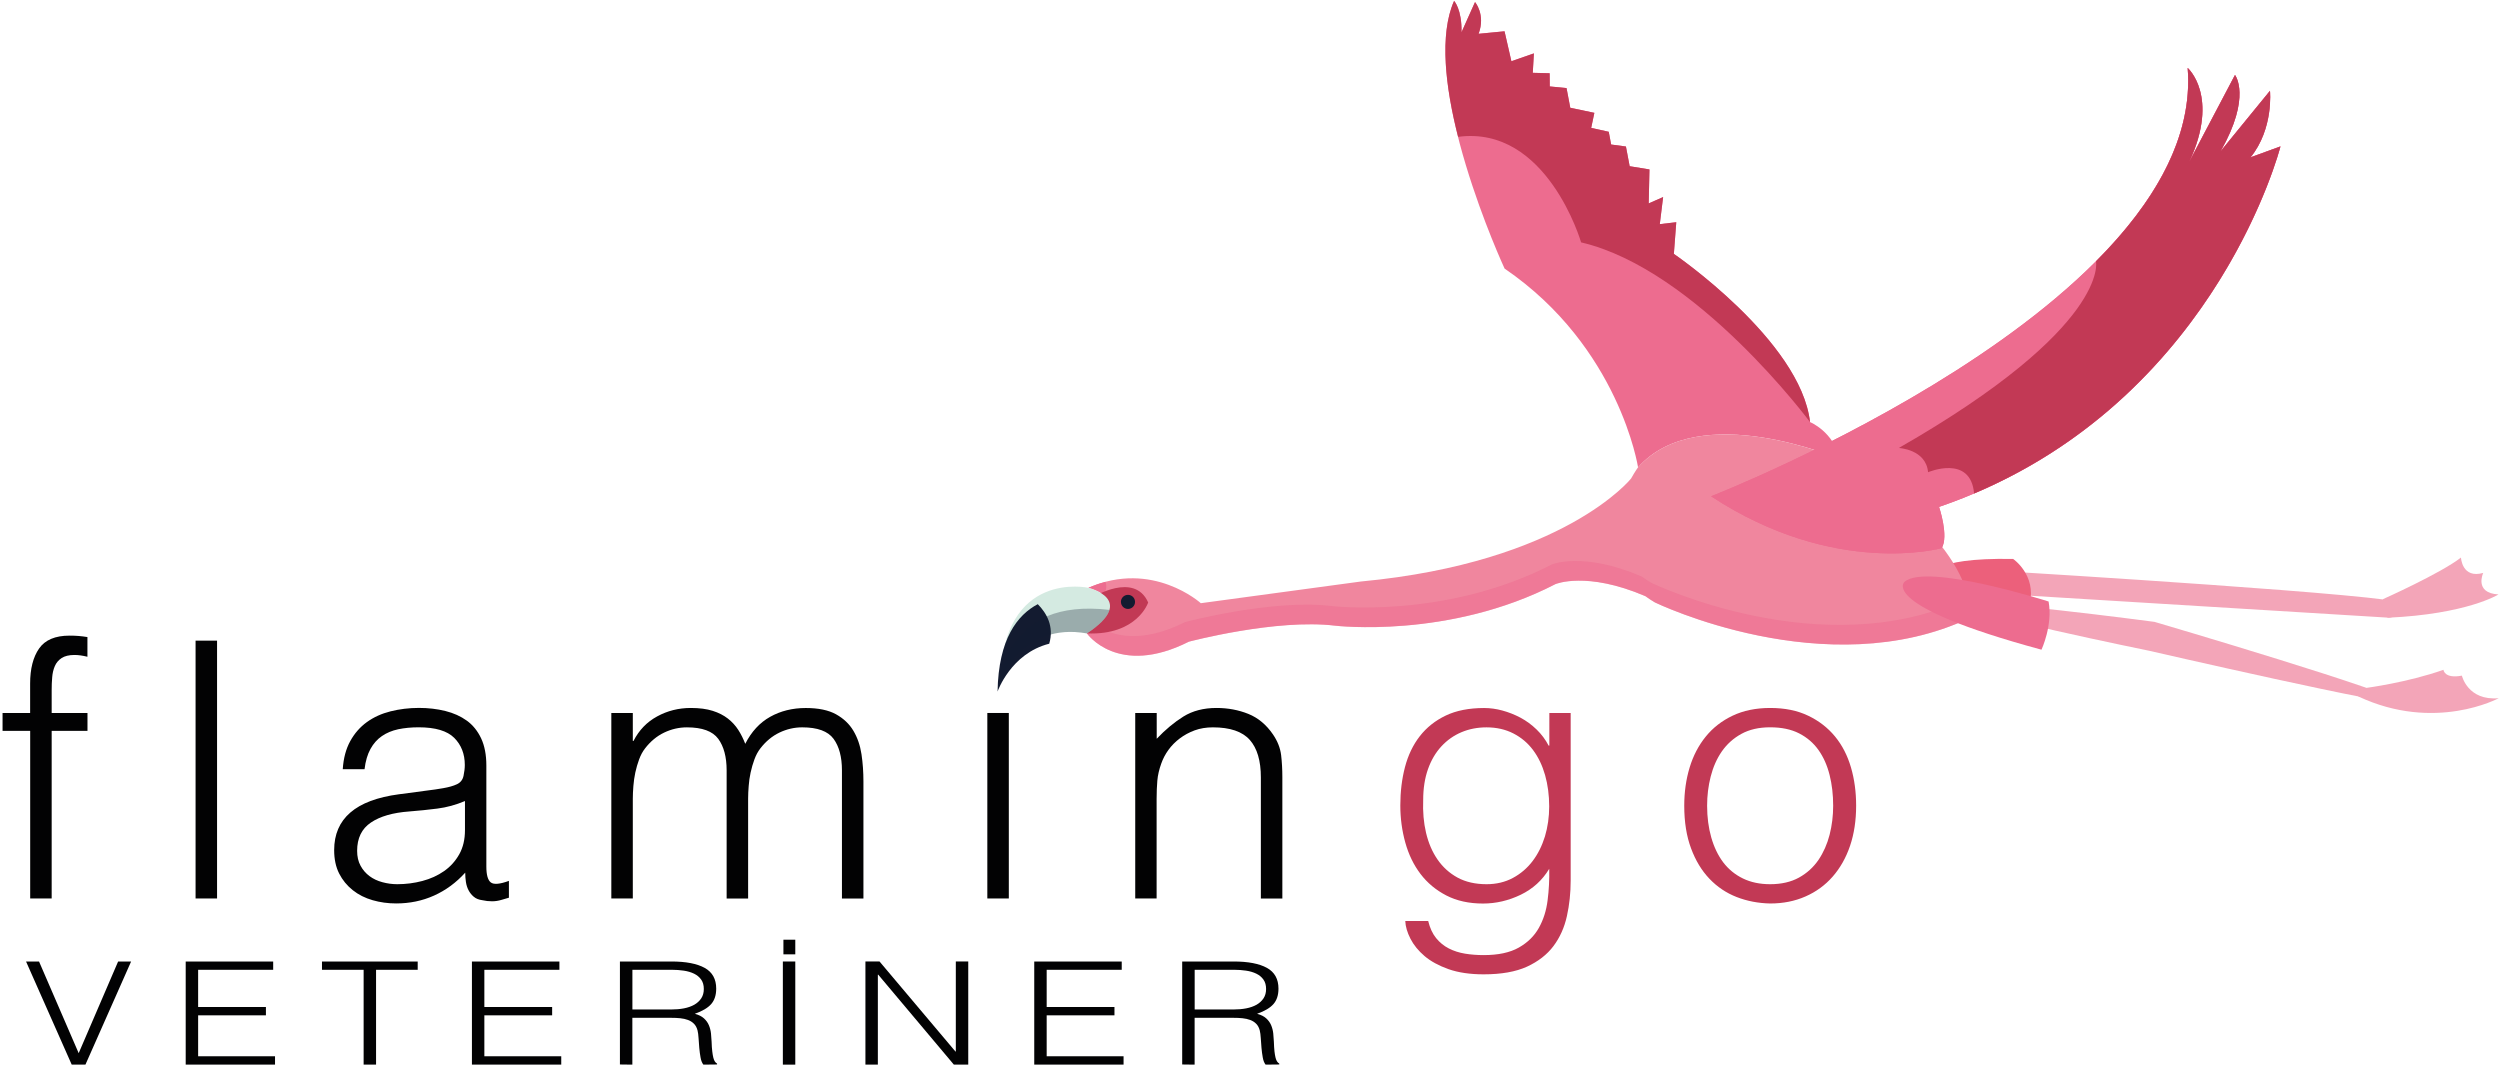 <?xml version="1.0" encoding="utf-8"?>
<!-- Generator: Adobe Illustrator 25.0.1, SVG Export Plug-In . SVG Version: 6.00 Build 0)  -->
<svg version="1.1" id="OBJECTS" xmlns="http://www.w3.org/2000/svg" xmlns:xlink="http://www.w3.org/1999/xlink" x="0px" y="0px"
	 viewBox="0 0 488.69 208.37" style="enable-background:new 0 0 488.69 208.37;" xml:space="preserve">
<style type="text/css">
	.st0{fill:#F3A5B8;}
	.st1{fill:#EC607B;}
	.st2{fill:#ED6C8F;}
	.st3{fill:#F0869E;}
	.st4{opacity:0.5;}
	.st5{fill:#C23955;}
	.st6{fill:#D4EAE1;}
	.st7{fill:#131B30;}
	.st8{opacity:0.3;fill:#131B30;}
	.st9{fill:#020203;}
</style>
<g>
	<g>
		<g>
			<g>
				<path class="st0" d="M469.34,137.37c0.41-1.53-48.19-15.81-48.19-15.81s-37.06-4.92-37.32-3.36c-0.26,1.56,36.24,9,36.24,9
					S469.05,138.47,469.34,137.37z"/>
			</g>
		</g>
	</g>
	<g>
		<g>
			<path class="st0" d="M467.35,120.69c1.29-0.24,2.28-1.35,2.33-2.72c0.06-1.58-75.61-6.16-75.61-6.16
				c-1.58-0.06-6.87-0.46-6.93,1.12c-0.06,1.58,2.72,3.14,4.3,3.19l75.28,4.61C466.93,120.75,467.14,120.73,467.35,120.69z"/>
		</g>
	</g>
	<path class="st0" d="M465.81,117.12c0,0,11.26-5.03,15.25-8.13c0,0,0.19,4.18,4.35,3c0,0-1.85,3.93,2.98,4.21
		c0,0-6.13,3.86-21.68,4.55L465.81,117.12z"/>
	<path class="st0" d="M477.64,130.93c0,0,0.14,1.8,3.6,1.14c0,0,1.13,4.96,7.2,4.41c0,0-12.43,6.73-27.47-0.35l1.63-1.67
		C462.59,134.46,470.54,133.43,477.64,130.93z"/>
	<path class="st1" d="M393.52,109.26c0,0,4.57,3.12,3.25,8.78c0,0-16.04-1.76-19.11-5.33C377.66,112.7,376.75,108.96,393.52,109.26z
		"/>
	<path class="st2" d="M320.2,91.36c0,0-3.6-23.5-26.09-38.86c0,0-16.88-36.42-9.87-52.34c0,0,1.55,1.67,1.45,6.14l2.64-5.9
		c0,0,2.1,2.42,0.7,6.2l5.07-0.49l1.34,5.85l4.4-1.53l-0.22,3.8l3.3,0.08l0.02,2.58l3.28,0.32l0.73,3.85l4.71,0.99L311.04,25
		l3.43,0.76l0.47,2.49l2.89,0.39l0.73,3.85l3.87,0.63l-0.15,6.64l2.82-1.24l-0.65,5.29l3.22-0.37l-0.47,6.19
		c0,0,24.78,16.93,26.62,32.88c0,0,4.57,1.83,5.82,7.22C359.62,89.75,332.14,77.89,320.2,91.36z"/>
	<path class="st3" d="M212.76,114.9c12.55-5.52,21.97,3.01,21.97,3.01l31.3-4.24c39.74-3.74,52.8-20.12,52.8-20.12l0,0
		c0.77-1.37,1.36-2.19,1.36-2.19c11.94-13.47,39.42-1.62,39.42-1.62c28.6,18.35,25.34,31.09,25.34,31.09
		c-27.95,13.19-61.45-3.07-61.45-3.07c-0.69-0.4-1.31-0.82-1.9-1.25l0,0.01c-11.49-4.92-17.54-2.35-17.54-2.35
		c-20.89,10.79-43.08,8.13-43.08,8.13c-11.52-1.4-28.59,3.13-28.59,3.13c-13.91,7.02-19.93-1.62-19.93-1.62
		C222.46,117.21,212.76,114.9,212.76,114.9z"/>
	<g>
		<g>
			<g>
				<path class="st2" d="M215.74,116.29c-1.25-0.98-2.98-1.39-2.98-1.39c1.13-0.5,2.23-0.88,3.31-1.16
					C216.37,114.43,216.35,115.28,215.74,116.29z"/>
			</g>
			<g class="st4">
				<path class="st2" d="M231.68,121.59c0,0,17.07-4.53,28.59-3.13c0,0,22.18,2.67,43.08-8.13c0,0,6.05-2.57,17.54,2.35l0-0.01
					c0.59,0.43,1.21,0.85,1.9,1.25c0,0,33.51,16.27,61.45,3.07c0,0,0.14-0.56,0.1-1.6c1.11,3.48,0.62,5.45,0.62,5.45
					c-27.95,13.19-61.45-3.07-61.45-3.07c-0.69-0.4-1.31-0.82-1.9-1.25l0,0.01c-11.49-4.92-17.54-2.35-17.54-2.35
					c-20.89,10.79-43.08,8.13-43.08,8.13c-11.52-1.4-28.59,3.13-28.59,3.13c-13.91,7.02-19.93-1.62-19.93-1.62
					c0.77-0.51,1.41-0.99,1.96-1.45C217.44,124.27,223.03,125.95,231.68,121.59z"/>
			</g>
		</g>
	</g>
	<path class="st2" d="M334.47,97.01c0,0,96.84-37.72,93.16-83.73c0,0,6.27,5.49,0.35,18.27l8.9-16.89c0,0,3.29,4.17-2.81,14.91
		l9.65-11.82c0,0,0.76,7.36-3.8,13.01l5.85-2.14c0,0-13.24,52.12-66.73,70.47c0,0,1.94,5.71,0.51,8.06
		C379.54,107.15,358.71,112.96,334.47,97.01z"/>
	<path class="st2" d="M334.47,97.01c0,0,96.84-37.72,93.16-83.73c0,0,6.27,5.49,0.35,18.27l8.9-16.89c0,0,3.29,4.17-2.81,14.91
		l9.65-11.82c0,0,0.76,7.36-3.8,13.01l5.85-2.14c0,0-13.24,52.12-66.73,70.47c0,0,1.94,5.71,0.51,8.06
		C379.54,107.15,358.71,112.96,334.47,97.01z"/>
	<path class="st5" d="M213.66,116.72c0,0,8.1-5.02,10.78,1.05c0,0-2.08,6.44-11.96,6.05L213.66,116.72z"/>
	<path class="st6" d="M212.76,114.9c0,0,9.69,2.31-0.29,8.92c-12.84-2.3-16.92,9.49-16.92,9.49
		C195.92,111.19,212.76,114.9,212.76,114.9z"/>
	<path class="st2" d="M372.28,113.74c0,0-5.3,4.58,26.78,13.26c0,0,2.24-4.8,1.39-9.42C400.45,117.58,376.54,109.95,372.28,113.74z"
		/>
	<path class="st5" d="M284.24,0.17c0,0,1.55,1.67,1.45,6.14l2.64-5.9c0,0,2.1,2.42,0.7,6.2l5.07-0.49l1.34,5.85l4.4-1.53l-0.22,3.8
		l3.3,0.08l0.02,2.58l3.28,0.32l0.73,3.85l4.71,0.99L311.04,25l3.43,0.76l0.47,2.49l2.89,0.39l0.73,3.85l3.87,0.63l-0.15,6.64
		l2.82-1.24l-0.65,5.29l3.22-0.37l-0.47,6.19c0,0,24.78,16.93,26.62,32.88c0,0-22.13-29.85-44.75-35.13c0,0-6.67-22.95-24.04-20.63
		l0,0C282.56,17.08,281.31,6.83,284.24,0.17z"/>
	<path class="st5" d="M371.17,87.57c41.41-23.72,38.55-36.5,38.55-36.5l0,0c11.34-11.37,19.01-24.22,17.92-37.79
		c0,0,6.27,5.49,0.35,18.27l8.9-16.89c0,0,3.29,4.17-2.81,14.91l9.65-11.82c0,0,0.76,7.36-3.8,13.01l5.85-2.14
		c0,0-12.1,47.62-59.89,67.85c-0.68-7.71-9-4.16-9-4.16C376.5,87.82,371.17,87.57,371.17,87.57z"/>
	<path class="st7" d="M195,135.18c0.17-10.3,3.91-15,7.86-17.08c1.75,1.77,3.22,4.36,2.24,7.73C197.58,127.73,195,135.18,195,135.18
		z"/>
	<path class="st7" d="M219.14,117.91c0.14,0.75,0.86,1.24,1.61,1.1c0.75-0.14,1.24-0.86,1.1-1.61c-0.14-0.75-0.86-1.24-1.61-1.1
		C219.49,116.44,218.99,117.16,219.14,117.91z"/>
	<path class="st8" d="M216.88,119.22c-0.35,1.22-1.6,2.74-4.41,4.6c-12.84-2.3-16.92,9.49-16.92,9.49S196.25,116.77,216.88,119.22z"
		/>
</g>
<g>
	<path class="st9" d="M5.09,187.95h2.54l7.75,17.92l7.71-17.92h2.54l-8.93,20.16h-2.68L5.09,187.95z"/>
	<path class="st9" d="M36.3,208.11v-20.16h17.1v1.62H38.73v7.28h13.25v1.62H38.73v8.01h15.03v1.62H36.3z"/>
	<path class="st9" d="M62.94,187.95h18.71v1.62h-8.14v18.54h-2.43v-18.54h-8.14V187.95z"/>
	<path class="st9" d="M92.25,208.11v-20.16h17.1v1.62H94.68v7.28h13.25v1.62H94.68v8.01h15.03v1.62H92.25z"/>
	<path class="st9" d="M123.61,198.95v9.16l-2.43-0.03v-20.13h10.07c2.83,0,5,0.42,6.5,1.25c1.5,0.83,2.25,2.18,2.25,4.05
		c0,1.27-0.33,2.28-0.98,3.02c-0.66,0.75-1.72,1.38-3.2,1.9c0.76,0.21,1.36,0.5,1.79,0.9c0.43,0.39,0.75,0.84,0.96,1.34
		s0.35,1.04,0.41,1.6c0.06,0.56,0.1,1.1,0.12,1.62c0.02,0.77,0.07,1.4,0.13,1.9c0.06,0.5,0.13,0.92,0.21,1.23
		c0.08,0.32,0.18,0.56,0.3,0.74c0.12,0.18,0.26,0.31,0.43,0.41v0.17l-2.68,0.03c-0.26-0.34-0.45-0.8-0.55-1.4
		c-0.11-0.6-0.19-1.22-0.25-1.88c-0.06-0.65-0.11-1.29-0.14-1.9c-0.04-0.62-0.1-1.12-0.2-1.51c-0.14-0.54-0.37-0.97-0.7-1.3
		c-0.32-0.33-0.71-0.57-1.16-0.74c-0.45-0.17-0.96-0.28-1.52-0.34c-0.56-0.06-1.14-0.08-1.73-0.08H123.61z M131.18,197.33
		c0.9,0,1.74-0.07,2.52-0.22c0.77-0.15,1.45-0.39,2.02-0.71c0.57-0.33,1.02-0.74,1.36-1.25c0.33-0.5,0.5-1.11,0.5-1.82
		c0-0.75-0.17-1.36-0.52-1.85c-0.35-0.49-0.81-0.87-1.39-1.15c-0.58-0.28-1.25-0.48-2-0.59s-1.53-0.17-2.34-0.17h-7.71v7.76H131.18z
		"/>
	<path class="st9" d="M153.03,208.11v-20.16h2.43v20.16H153.03z M153.14,183.69h2.32v2.86h-2.32V183.69z"/>
	<path class="st9" d="M171.67,190.52h-0.07v17.58h-2.43v-20.16h2.75l14.85,17.61h0.07v-17.61h2.43v20.16h-2.82L171.67,190.52z"/>
	<path class="st9" d="M202.17,208.11v-20.16h17.1v1.62H204.6v7.28h13.25v1.62H204.6v8.01h15.03v1.62H202.17z"/>
	<path class="st9" d="M233.52,198.95v9.16l-2.43-0.03v-20.13h10.07c2.83,0,5,0.42,6.5,1.25c1.5,0.83,2.25,2.18,2.25,4.05
		c0,1.27-0.33,2.28-0.98,3.02c-0.66,0.75-1.72,1.38-3.2,1.9c0.76,0.21,1.36,0.5,1.79,0.9c0.43,0.39,0.75,0.84,0.96,1.34
		s0.35,1.04,0.41,1.6c0.06,0.56,0.1,1.1,0.12,1.62c0.02,0.77,0.07,1.4,0.12,1.9c0.06,0.5,0.13,0.92,0.21,1.23
		c0.08,0.32,0.18,0.56,0.3,0.74c0.12,0.18,0.26,0.31,0.43,0.41v0.17l-2.68,0.03c-0.26-0.34-0.45-0.8-0.55-1.4
		c-0.11-0.6-0.19-1.22-0.25-1.88c-0.06-0.65-0.11-1.29-0.14-1.9c-0.04-0.62-0.1-1.12-0.2-1.51c-0.14-0.54-0.37-0.97-0.7-1.3
		c-0.32-0.33-0.71-0.57-1.16-0.74c-0.45-0.17-0.96-0.28-1.52-0.34c-0.56-0.06-1.14-0.08-1.73-0.08H233.52z M241.09,197.33
		c0.9,0,1.74-0.07,2.52-0.22c0.77-0.15,1.45-0.39,2.02-0.71c0.57-0.33,1.02-0.74,1.36-1.25c0.33-0.5,0.5-1.11,0.5-1.82
		c0-0.75-0.17-1.36-0.52-1.85s-0.81-0.87-1.39-1.15c-0.58-0.28-1.25-0.48-2-0.59s-1.53-0.17-2.34-0.17h-7.71v7.76H241.09z"/>
</g>
<g>
	<path class="st9" d="M0.5,142.87v-3.5h5.39v-5.74c0-2.89,0.58-5.18,1.75-6.86c1.17-1.68,3.15-2.52,5.95-2.52
		c0.65,0,1.26,0.02,1.82,0.07c0.56,0.05,1.12,0.12,1.68,0.21v3.85c-0.93-0.23-1.77-0.35-2.52-0.35c-1.07,0-1.91,0.2-2.52,0.6
		c-0.61,0.4-1.05,0.92-1.33,1.57c-0.28,0.65-0.46,1.39-0.52,2.21c-0.07,0.82-0.1,1.65-0.1,2.48v4.48h7v3.5h-7v32.76h-4.2v-32.76H0.5
		z"/>
	<path class="st9" d="M38.23,175.63v-50.4h4.2v50.4H38.23z"/>
	<path class="st9" d="M83.8,154.49c0.79-0.09,1.74-0.23,2.83-0.42c1.1-0.19,1.99-0.44,2.69-0.77c0.7-0.33,1.13-0.88,1.29-1.64
		c0.16-0.77,0.25-1.48,0.25-2.13c0-2.15-0.69-3.91-2.06-5.29c-1.38-1.38-3.7-2.07-6.96-2.07c-1.45,0-2.78,0.13-3.99,0.38
		c-1.21,0.26-2.27,0.7-3.19,1.33s-1.66,1.47-2.24,2.52c-0.58,1.05-0.97,2.37-1.16,3.96H67c0.14-2.15,0.63-3.98,1.47-5.5
		c0.84-1.52,1.92-2.75,3.25-3.71c1.33-0.96,2.87-1.66,4.62-2.1c1.75-0.44,3.6-0.67,5.56-0.67c1.82,0,3.54,0.2,5.15,0.6
		c1.61,0.4,3.01,1.03,4.2,1.89c1.19,0.86,2.12,2.02,2.8,3.46c0.68,1.45,1.02,3.22,1.02,5.32v19.74c0,1.63,0.29,2.67,0.88,3.11
		c0.58,0.44,1.76,0.34,3.53-0.31v3.29c-0.33,0.09-0.8,0.23-1.44,0.42c-0.63,0.19-1.25,0.28-1.85,0.28c-0.65,0-1.28-0.07-1.89-0.21
		c-0.7-0.09-1.26-0.31-1.68-0.67c-0.42-0.35-0.76-0.77-1.02-1.26c-0.26-0.49-0.43-1.03-0.52-1.61c-0.09-0.58-0.14-1.2-0.14-1.85
		c-1.77,1.96-3.8,3.45-6.09,4.48c-2.29,1.03-4.76,1.54-7.42,1.54c-1.59,0-3.12-0.21-4.58-0.63c-1.47-0.42-2.77-1.07-3.89-1.96
		c-1.12-0.89-2.01-1.97-2.66-3.25c-0.65-1.28-0.98-2.81-0.98-4.58c0-6.16,4.22-9.8,12.67-10.92L83.8,154.49z M90.87,156.59
		c-1.77,0.75-3.57,1.24-5.39,1.47c-1.82,0.23-3.64,0.42-5.46,0.56c-3.22,0.23-5.73,0.96-7.52,2.17c-1.8,1.21-2.69,3.06-2.69,5.53
		c0,1.12,0.22,2.09,0.67,2.91c0.44,0.82,1.03,1.49,1.75,2.03c0.72,0.54,1.56,0.93,2.52,1.19c0.96,0.26,1.93,0.39,2.91,0.39
		c1.68,0,3.31-0.21,4.9-0.63c1.59-0.42,3-1.06,4.23-1.92c1.24-0.86,2.23-1.96,2.98-3.29c0.75-1.33,1.12-2.91,1.12-4.73V156.59z"/>
	<path class="st9" d="M123.7,175.63h-4.2v-36.26h4.2v5.46h0.14c1.07-2.1,2.61-3.7,4.62-4.79c2.01-1.1,4.2-1.65,6.58-1.65
		c1.68,0,3.1,0.19,4.27,0.56c1.17,0.37,2.16,0.88,2.97,1.51s1.49,1.37,2.03,2.21c0.54,0.84,0.99,1.75,1.37,2.73
		c1.21-2.38,2.83-4.14,4.87-5.28c2.03-1.14,4.35-1.72,6.96-1.72c2.47,0,4.44,0.41,5.92,1.23c1.47,0.82,2.6,1.89,3.39,3.22
		c0.79,1.33,1.32,2.86,1.58,4.58c0.26,1.73,0.38,3.5,0.38,5.32v22.89h-4.2v-25.06c0-2.61-0.55-4.67-1.64-6.16
		c-1.1-1.49-3.14-2.24-6.12-2.24c-1.54,0-3.02,0.34-4.45,1.02c-1.42,0.68-2.67,1.71-3.75,3.11c-0.47,0.61-0.85,1.32-1.15,2.14
		c-0.3,0.82-0.55,1.67-0.74,2.55c-0.19,0.89-0.32,1.77-0.38,2.66c-0.07,0.89-0.11,1.7-0.11,2.45v19.53h-4.2v-25.06
		c0-2.61-0.55-4.67-1.64-6.16c-1.1-1.49-3.14-2.24-6.12-2.24c-1.54,0-3.02,0.34-4.45,1.02c-1.42,0.68-2.67,1.71-3.75,3.11
		c-0.47,0.61-0.85,1.32-1.15,2.14c-0.3,0.82-0.55,1.67-0.74,2.55c-0.19,0.89-0.31,1.77-0.38,2.66c-0.07,0.89-0.11,1.7-0.11,2.45
		V175.63z"/>
	<path class="st9" d="M193,175.63v-36.26h4.2v36.26H193z"/>
	<path class="st9" d="M226.11,175.63h-4.2v-36.26h4.2v5.04c1.68-1.77,3.42-3.22,5.21-4.34c1.8-1.12,3.96-1.68,6.47-1.68
		c2.24,0,4.32,0.39,6.23,1.16c1.91,0.77,3.52,2.11,4.83,4.03c0.89,1.31,1.41,2.65,1.58,4.02c0.16,1.38,0.24,2.81,0.24,4.31v23.73
		h-4.2v-23.66c0-3.27-0.72-5.72-2.17-7.35c-1.45-1.63-3.85-2.45-7.21-2.45c-1.31,0-2.5,0.2-3.57,0.59c-1.07,0.4-2.04,0.92-2.91,1.58
		c-0.86,0.65-1.6,1.4-2.21,2.24s-1.07,1.73-1.4,2.66c-0.42,1.17-0.68,2.29-0.77,3.36c-0.09,1.07-0.14,2.24-0.14,3.5V175.63z"/>
	<path class="st5" d="M302.83,139.37h4.2v32.76c0,2.43-0.25,4.75-0.74,6.96c-0.49,2.22-1.37,4.17-2.62,5.84
		c-1.26,1.68-2.99,3.02-5.18,4.03c-2.19,1-5.02,1.5-8.47,1.5c-2.66,0-4.95-0.34-6.86-1.01c-1.91-0.68-3.48-1.53-4.69-2.56
		c-1.21-1.03-2.13-2.16-2.76-3.39c-0.63-1.24-0.97-2.39-1.01-3.46h4.48c0.33,1.35,0.84,2.46,1.54,3.33c0.7,0.86,1.53,1.54,2.49,2.03
		c0.96,0.49,2.02,0.83,3.18,1.02c1.17,0.19,2.38,0.28,3.64,0.28c2.85,0,5.13-0.49,6.86-1.47c1.73-0.98,3.03-2.26,3.92-3.85
		c0.89-1.59,1.46-3.38,1.71-5.39c0.26-2.01,0.36-4.06,0.32-6.16c-1.35,2.24-3.21,3.93-5.57,5.07c-2.36,1.14-4.82,1.72-7.38,1.72
		c-2.75,0-5.14-0.53-7.17-1.58s-3.71-2.45-5.04-4.2s-2.32-3.79-2.97-6.12c-0.65-2.33-0.98-4.76-0.98-7.28c0-2.66,0.3-5.16,0.91-7.49
		c0.61-2.33,1.58-4.35,2.91-6.06c1.33-1.7,3.02-3.04,5.07-4.02c2.05-0.98,4.55-1.47,7.49-1.47c1.17,0,2.36,0.16,3.57,0.49
		c1.21,0.33,2.39,0.79,3.54,1.4c1.14,0.61,2.19,1.38,3.15,2.31c0.96,0.93,1.74,1.98,2.35,3.15h0.14V139.37z M302.83,157.64
		c0-2.19-0.27-4.23-0.8-6.12c-0.54-1.89-1.32-3.52-2.35-4.9c-1.03-1.38-2.31-2.46-3.85-3.25c-1.54-0.79-3.29-1.19-5.25-1.19
		c-1.77,0-3.41,0.32-4.9,0.95c-1.49,0.63-2.8,1.55-3.92,2.76c-1.12,1.21-2,2.7-2.62,4.45s-0.94,3.77-0.94,6.05
		c-0.09,2.29,0.09,4.42,0.56,6.41c0.47,1.98,1.21,3.72,2.24,5.21c1.03,1.49,2.33,2.67,3.92,3.54c1.59,0.86,3.48,1.29,5.67,1.29
		c1.91,0,3.63-0.41,5.14-1.22s2.8-1.91,3.85-3.29c1.05-1.38,1.85-2.99,2.42-4.83C302.55,161.65,302.83,159.7,302.83,157.64z"/>
	<path class="st5" d="M346.02,176.61c-2.33-0.05-4.51-0.47-6.54-1.26s-3.8-1.98-5.32-3.57c-1.52-1.59-2.72-3.57-3.6-5.95
		c-0.89-2.38-1.33-5.16-1.33-8.33c0-2.66,0.35-5.14,1.05-7.46c0.7-2.31,1.75-4.33,3.15-6.05c1.4-1.73,3.15-3.09,5.25-4.09
		c2.1-1,4.55-1.51,7.35-1.51c2.85,0,5.32,0.5,7.42,1.51c2.1,1,3.85,2.36,5.25,4.06c1.4,1.7,2.44,3.72,3.12,6.05
		c0.68,2.33,1.01,4.83,1.01,7.49c0,2.89-0.4,5.51-1.19,7.84c-0.79,2.33-1.93,4.34-3.4,6.02c-1.47,1.68-3.24,2.97-5.32,3.88
		C350.84,176.16,348.54,176.61,346.02,176.61z M358.34,157.5c0-2.15-0.23-4.15-0.7-6.02c-0.47-1.87-1.19-3.49-2.17-4.87
		c-0.98-1.38-2.24-2.46-3.78-3.25c-1.54-0.79-3.43-1.19-5.67-1.19c-2.19,0-4.07,0.43-5.63,1.29c-1.56,0.86-2.83,2.01-3.82,3.43
		c-0.98,1.42-1.7,3.06-2.17,4.9c-0.47,1.84-0.7,3.75-0.7,5.71c0,2.24,0.27,4.3,0.81,6.2c0.54,1.89,1.32,3.51,2.34,4.87
		c1.03,1.35,2.31,2.4,3.85,3.15c1.54,0.75,3.31,1.12,5.32,1.12c2.19,0,4.07-0.43,5.63-1.29c1.56-0.86,2.83-2.02,3.82-3.46
		c0.98-1.45,1.7-3.08,2.17-4.9C358.11,161.35,358.34,159.46,358.34,157.5z"/>
</g>
<g>
</g>
<g>
</g>
<g>
</g>
<g>
</g>
<g>
</g>
<g>
</g>
<g>
</g>
<g>
</g>
<g>
</g>
<g>
</g>
<g>
</g>
<g>
</g>
<g>
</g>
<g>
</g>
<g>
</g>
<g>
</g>
<g>
</g>
<g>
</g>
</svg>
